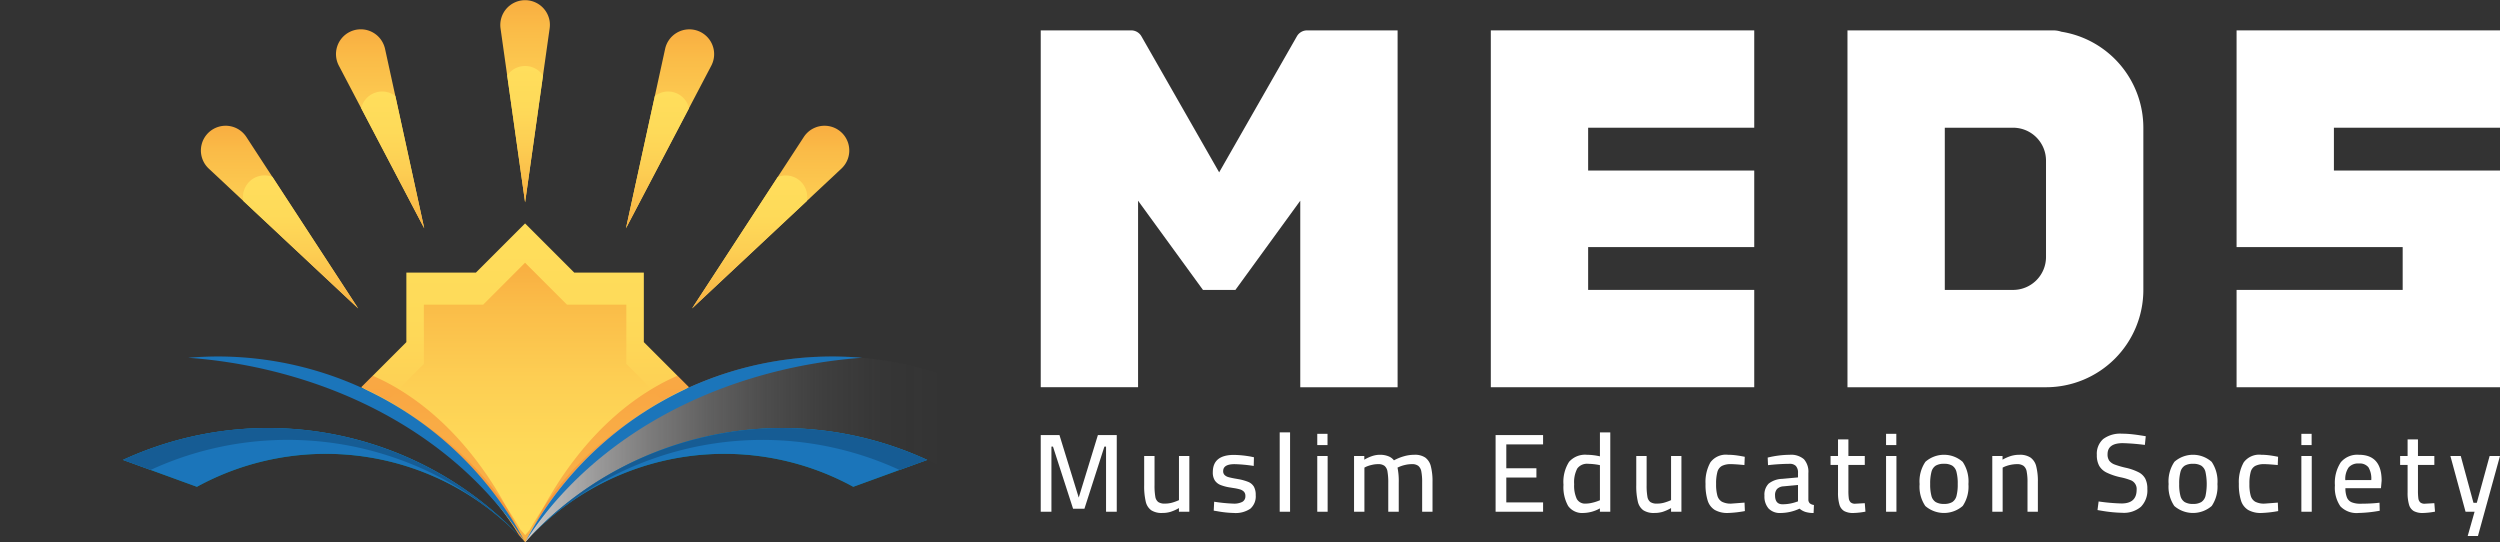 <svg xmlns="http://www.w3.org/2000/svg" xmlns:xlink="http://www.w3.org/1999/xlink" width="464.924" height="100.848" viewBox="0 0 464.924 100.848">
  <rect x="0" y="0" width="464.924" height="100.848" fill="#333333" stroke="none"/>
  <defs>
    <linearGradient id="linear-gradient" x1="0.5" y1="1" x2="0.5" gradientUnits="objectBoundingBox">
      <stop offset="0" stop-color="#ffde5c"/>
      <stop offset="0.298" stop-color="#feda59"/>
      <stop offset="0.577" stop-color="#fdce53"/>
      <stop offset="0.849" stop-color="#fabc48"/>
      <stop offset="1" stop-color="#f9ae41"/>
    </linearGradient>
    <linearGradient id="linear-gradient-6" x1="0.5" y1="1" x2="0.5" gradientUnits="objectBoundingBox">
      <stop offset="0" stop-color="#f9ae41"/>
      <stop offset="0.151" stop-color="#fabc48"/>
      <stop offset="0.423" stop-color="#fdce53"/>
      <stop offset="0.702" stop-color="#feda59"/>
      <stop offset="1" stop-color="#ffde5c"/>
    </linearGradient>
    <linearGradient id="linear-gradient-13" y1="0.5" x2="1" y2="0.5" gradientUnits="objectBoundingBox">
      <stop offset="0" stop-color="#cccbcb"/>
      <stop offset="0.033" stop-color="#cccbcb" stop-opacity="0.914"/>
      <stop offset="0.136" stop-color="#cccbcb" stop-opacity="0.675"/>
      <stop offset="0.242" stop-color="#cccbcb" stop-opacity="0.467"/>
      <stop offset="0.349" stop-color="#cccbcb" stop-opacity="0.298"/>
      <stop offset="0.457" stop-color="#cccbcb" stop-opacity="0.169"/>
      <stop offset="0.567" stop-color="#cccbcb" stop-opacity="0.075"/>
      <stop offset="0.68" stop-color="#cccbcb" stop-opacity="0.02"/>
      <stop offset="0.8" stop-color="#cccbcb" stop-opacity="0"/>
    </linearGradient>
    <linearGradient id="linear-gradient-14" x1="-7.083" y1="0.5" x2="-6.083" y2="0.5" xlink:href="#linear-gradient-13"/>
  </defs>
  <g id="logo2-meds" transform="translate(-18998.906 2054.349)">
    <g id="Layer_16" data-name="Layer 16" transform="translate(18368.141 -2690.798)">
      <path id="Path_186" data-name="Path 186" d="M857.491,668.5l-14.456-25.3a2.174,2.174,0,0,0-1.887-1.1H824.311v66.362h18.1V673.775l12.07,16.59h6.033l12.062-16.59v34.689h18.1V642.1H873.835a2.174,2.174,0,0,0-1.887,1.1Z" fill="#fff"/>
    </g>
    <g id="Layer_15" data-name="Layer 15" transform="translate(18368.141 -2690.798)">
      <path id="Path_187" data-name="Path 187" d="M1014.11,642.348a4.568,4.568,0,0,0-1.418-.246H974.339v66.362h36.924a18.1,18.1,0,0,0,18.1-18.1V660.2A18.087,18.087,0,0,0,1014.11,642.348Zm-21.672,48.017V660.2h12.7a6.122,6.122,0,0,1,6.122,6.122v17.92a6.122,6.122,0,0,1-6.122,6.122Z" fill="#fff"/>
    </g>
    <g id="Layer_14" data-name="Layer 14" transform="translate(18368.141 -2690.798)">
      <path id="Path_188" data-name="Path 188" d="M908.011,642.1v66.362H957v-18.1H926.11V682.4H957V668.165H926.11V660.2H957V642.1H908.011Z" fill="#fff"/>
    </g>
    <g id="Layer_13" data-name="Layer 13" transform="translate(18368.141 -2690.798)">
      <path id="Path_189" data-name="Path 189" d="M1095.689,660.2V642.1H1046.7v40.3h30.89v7.964H1046.7v18.1h48.989v-40.3H1064.8V660.2Z" fill="#fff"/>
    </g>
    <g id="Layer_12" data-name="Layer 12" transform="translate(18439.488 -2700.729)">
      <g id="Group_308" data-name="Group 308" transform="translate(752.962 726.788)">
        <path id="Path_190" data-name="Path 190" d="M767.1,727.547v14.262h-1.99V729.7H764.8l-3.711,11.547h-2.114L755.242,729.7h-.29v12.106h-1.99V727.547h3.482l3.586,11.629,3.565-11.629Z" transform="translate(-752.962 -727.05)" fill="#fff"/>
        <path id="Path_191" data-name="Path 191" d="M783.619,743.579a2.721,2.721,0,0,1-1.015-1.617,12.618,12.618,0,0,1-.29-3.058v-5.41h1.927v5.41a11.668,11.668,0,0,0,.145,2.146,1.559,1.559,0,0,0,.55,1.006,2.132,2.132,0,0,0,1.233.29,4.917,4.917,0,0,0,1.3-.167,9.231,9.231,0,0,0,1.316-.477v-8.208h1.928v10.364H788.78v-.684a7.588,7.588,0,0,1-1.565.705,5.283,5.283,0,0,1-1.523.208A3.591,3.591,0,0,1,783.619,743.579Z" transform="translate(-763.077 -729.099)" fill="#fff"/>
        <path id="Path_192" data-name="Path 192" d="M802.584,743.646l-.622-.1.083-1.659a29.4,29.4,0,0,0,3.586.353,3.312,3.312,0,0,0,1.659-.332,1.156,1.156,0,0,0,.559-1.078,1.107,1.107,0,0,0-.28-.818,1.709,1.709,0,0,0-.715-.415,9.123,9.123,0,0,0-1.244-.259l-.5-.084a8.333,8.333,0,0,1-1.877-.476,2.309,2.309,0,0,1-1.067-.85,2.734,2.734,0,0,1-.373-1.534q0-3.214,3.938-3.213a19.569,19.569,0,0,1,3.11.311l.6.125-.041,1.616a27.253,27.253,0,0,0-3.565-.332q-2.115,0-2.115,1.286a.968.968,0,0,0,.27.735,1.645,1.645,0,0,0,.693.385q.426.124,1.213.269c.1.013.29.048.58.1a9.33,9.33,0,0,1,1.918.528,2.157,2.157,0,0,1,1.036.881,3.1,3.1,0,0,1,.342,1.576,3.039,3.039,0,0,1-.994,2.519,4.865,4.865,0,0,1-3.068.8A19.327,19.327,0,0,1,802.584,743.646Z" transform="translate(-769.791 -728.99)" fill="#fff"/>
        <path id="Path_193" data-name="Path 193" d="M820.772,726.788H822.7v14.759h-1.928Z" transform="translate(-776.33 -726.788)" fill="#fff"/>
        <path id="Path_194" data-name="Path 194" d="M831.43,727.2h1.907v2.093H831.43Zm0,4.124h1.929V741.69H831.43Z" transform="translate(-780.003 -726.93)" fill="#fff"/>
        <path id="Path_195" data-name="Path 195" d="M841.868,733.374h1.907v.684a7.832,7.832,0,0,1,1.492-.684,4.687,4.687,0,0,1,1.451-.229,4.176,4.176,0,0,1,1.493.26,2.371,2.371,0,0,1,1.077.777,9.144,9.144,0,0,1,1.814-.747,7.093,7.093,0,0,1,2-.29,3.406,3.406,0,0,1,2.01.519,2.859,2.859,0,0,1,1.037,1.616,11.242,11.242,0,0,1,.311,2.944v5.514h-1.928v-5.473a10.074,10.074,0,0,0-.155-2.021,1.747,1.747,0,0,0-.56-1.036,1.889,1.889,0,0,0-1.192-.322,5.642,5.642,0,0,0-1.2.136,6.041,6.041,0,0,0-1.1.341l-.373.167a12.49,12.49,0,0,1,.228,2.819v5.389h-1.949V738.39a11.716,11.716,0,0,0-.145-2.125,1.723,1.723,0,0,0-.55-1.057,1.887,1.887,0,0,0-1.192-.322,5.17,5.17,0,0,0-1.191.146,5.839,5.839,0,0,0-1.026.33l-.332.167v8.208h-1.928Z" transform="translate(-783.6 -728.979)" fill="#fff"/>
        <path id="Path_196" data-name="Path 196" d="M884.025,729.288v4.436h5.6v1.722h-5.6v4.622h6.84v1.741h-8.831V727.547h8.831v1.741Z" transform="translate(-797.443 -727.05)" fill="#fff"/>
        <path id="Path_197" data-name="Path 197" d="M902.167,740.48a7.162,7.162,0,0,1-.87-3.948,6.923,6.923,0,0,1,1.037-4.26,3.962,3.962,0,0,1,3.316-1.317,11.514,11.514,0,0,1,2.425.29v-4.457H910v14.759h-1.929v-.622a6.55,6.55,0,0,1-3.026.851A3.214,3.214,0,0,1,902.167,740.48Zm4.415-.591a7.924,7.924,0,0,0,1.12-.331l.373-.145v-6.53a11.844,11.844,0,0,0-2.2-.248,2.236,2.236,0,0,0-2.011.87,5.487,5.487,0,0,0-.581,2.923,5.848,5.848,0,0,0,.487,2.737,1.753,1.753,0,0,0,1.669.87A5.191,5.191,0,0,0,906.583,739.889Z" transform="translate(-804.081 -726.788)" fill="#fff"/>
        <path id="Path_198" data-name="Path 198" d="M923.256,743.579a2.721,2.721,0,0,1-1.016-1.617,12.611,12.611,0,0,1-.29-3.058v-5.41h1.927v5.41a11.681,11.681,0,0,0,.145,2.146,1.559,1.559,0,0,0,.55,1.006,2.131,2.131,0,0,0,1.233.29,4.922,4.922,0,0,0,1.3-.167,9.269,9.269,0,0,0,1.316-.477v-8.208h1.927v10.364h-1.927v-.684a7.609,7.609,0,0,1-1.565.705,5.285,5.285,0,0,1-1.523.208A3.592,3.592,0,0,1,923.256,743.579Z" transform="translate(-811.198 -729.099)" fill="#fff"/>
        <path id="Path_199" data-name="Path 199" d="M943.322,743.406A3.125,3.125,0,0,1,942,741.665a9.814,9.814,0,0,1-.4-3.11,7.436,7.436,0,0,1,.9-3.989,3.564,3.564,0,0,1,3.265-1.421,11.85,11.85,0,0,1,1.285.074q.685.072,1.845.3l-.062,1.536q-1.763-.167-2.487-.167a3.565,3.565,0,0,0-1.7.332,1.8,1.8,0,0,0-.84,1.119,8.122,8.122,0,0,0-.239,2.239,7.691,7.691,0,0,0,.239,2.177,1.877,1.877,0,0,0,.84,1.119,3.528,3.528,0,0,0,1.762.353l2.445-.186.063,1.574a20.483,20.483,0,0,1-3.131.353A4.687,4.687,0,0,1,943.322,743.406Z" transform="translate(-817.967 -728.979)" fill="#fff"/>
        <path id="Path_200" data-name="Path 200" d="M959.091,743.137a3.385,3.385,0,0,1-.767-2.384,2.9,2.9,0,0,1,.788-2.249,4.3,4.3,0,0,1,2.507-.881l2.944-.269v-.809a1.841,1.841,0,0,0-.394-1.316,1.551,1.551,0,0,0-1.161-.4,37.617,37.617,0,0,0-4.021.248l-.062-1.409a17.83,17.83,0,0,1,4.083-.519,3.668,3.668,0,0,1,2.654.82,3.5,3.5,0,0,1,.828,2.58v5a.938.938,0,0,0,.279.632,1.458,1.458,0,0,0,.758.3l-.064,1.493a5.091,5.091,0,0,1-1.513-.2,3.074,3.074,0,0,1-1.1-.612,8.4,8.4,0,0,1-3.523.809A2.9,2.9,0,0,1,959.091,743.137Zm5.036-1.182.436-.144v-3.048l-2.694.25a1.848,1.848,0,0,0-1.191.487,1.665,1.665,0,0,0-.383,1.191q0,1.659,1.389,1.658A7.652,7.652,0,0,0,964.126,741.955Z" transform="translate(-823.733 -728.979)" fill="#fff"/>
        <path id="Path_201" data-name="Path 201" d="M979.618,742.11a2.01,2.01,0,0,1-.881-1.182,7.769,7.769,0,0,1-.269-2.3v-5.1H977.08V731.87h1.388v-3.088H980.4v3.088h3.047v1.659H980.4v4.747a10.652,10.652,0,0,0,.073,1.462,1.263,1.263,0,0,0,.341.746,1.227,1.227,0,0,0,.87.258l1.762-.1.123,1.576a14.111,14.111,0,0,1-2.237.25A3.449,3.449,0,0,1,979.618,742.11Z" transform="translate(-830.197 -727.475)" fill="#fff"/>
        <path id="Path_202" data-name="Path 202" d="M992.83,727.2h1.908v2.093H992.83Zm0,4.124h1.929V741.69H992.83Z" transform="translate(-835.624 -726.93)" fill="#fff"/>
        <path id="Path_203" data-name="Path 203" d="M1003.407,742.67a6.4,6.4,0,0,1-1.058-4.073,6.473,6.473,0,0,1,1.079-4.145,5.236,5.236,0,0,1,6.933.011,6.531,6.531,0,0,1,1.068,4.135,6.415,6.415,0,0,1-1.057,4.063,5.31,5.31,0,0,1-6.965.01Zm5.027-.735a1.937,1.937,0,0,0,.777-1.142,8.287,8.287,0,0,0,.228-2.2,8.5,8.5,0,0,0-.239-2.279,1.935,1.935,0,0,0-.788-1.151,2.877,2.877,0,0,0-1.523-.341,2.938,2.938,0,0,0-1.534.341,1.917,1.917,0,0,0-.8,1.161,8.477,8.477,0,0,0-.239,2.27,8.214,8.214,0,0,0,.229,2.186,1.918,1.918,0,0,0,.788,1.152,2.916,2.916,0,0,0,1.555.351A2.864,2.864,0,0,0,1008.434,741.936Z" transform="translate(-838.905 -728.979)" fill="#fff"/>
        <path id="Path_204" data-name="Path 204" d="M1022.972,733.374h1.908v.684a7.7,7.7,0,0,1,1.616-.705,5.546,5.546,0,0,1,1.534-.208,3.546,3.546,0,0,1,2.052.519,2.817,2.817,0,0,1,1.057,1.606,11.156,11.156,0,0,1,.311,2.954v5.514h-1.927v-5.473a10.053,10.053,0,0,0-.157-2.021,1.69,1.69,0,0,0-.58-1.036,2.023,2.023,0,0,0-1.233-.322,6.24,6.24,0,0,0-2.3.476l-.352.167v8.208h-1.929Z" transform="translate(-846.012 -728.979)" fill="#fff"/>
        <path id="Path_205" data-name="Path 205" d="M1053.509,741.492l-.747-.125.207-1.6a35.073,35.073,0,0,0,4.271.373q2.8,0,2.8-2.55a1.736,1.736,0,0,0-1.214-1.813,11.058,11.058,0,0,0-1.773-.508,11.4,11.4,0,0,1-2.61-.881,3.22,3.22,0,0,1-1.368-1.254,4.038,4.038,0,0,1-.436-2.01,3.661,3.661,0,0,1,1.182-2.966,5.29,5.29,0,0,1,3.482-.994,17.674,17.674,0,0,1,1.834.1q.984.1,2.6.373l-.165,1.616a40.13,40.13,0,0,0-4.1-.33q-2.84,0-2.839,2.072a1.986,1.986,0,0,0,.321,1.2,2.283,2.283,0,0,0,1.027.714,15.856,15.856,0,0,0,2.135.612,9.922,9.922,0,0,1,2.321.83,2.9,2.9,0,0,1,1.212,1.18,4.087,4.087,0,0,1,.383,1.908,4.336,4.336,0,0,1-1.192,3.316,4.886,4.886,0,0,1-3.472,1.12A25.551,25.551,0,0,1,1053.509,741.492Z" transform="translate(-856.235 -726.919)" fill="#fff"/>
        <path id="Path_206" data-name="Path 206" d="M1074.065,742.67a6.388,6.388,0,0,1-1.058-4.073,6.474,6.474,0,0,1,1.078-4.145,5.235,5.235,0,0,1,6.933.011,6.518,6.518,0,0,1,1.068,4.135,6.416,6.416,0,0,1-1.055,4.063,5.31,5.31,0,0,1-6.965.01Zm5.025-.735a1.93,1.93,0,0,0,.779-1.142,10.866,10.866,0,0,0-.012-4.476,1.926,1.926,0,0,0-.788-1.151,2.876,2.876,0,0,0-1.522-.341,2.944,2.944,0,0,0-1.535.341,1.922,1.922,0,0,0-.8,1.161,8.483,8.483,0,0,0-.238,2.27,8.217,8.217,0,0,0,.229,2.186,1.9,1.9,0,0,0,.788,1.152,2.916,2.916,0,0,0,1.555.351A2.858,2.858,0,0,0,1079.09,741.936Z" transform="translate(-863.255 -728.979)" fill="#fff"/>
        <path id="Path_207" data-name="Path 207" d="M1094.664,743.406a3.14,3.14,0,0,1-1.327-1.741,9.859,9.859,0,0,1-.4-3.11,7.442,7.442,0,0,1,.9-3.989,3.562,3.562,0,0,1,3.264-1.421,11.854,11.854,0,0,1,1.285.074c.455.048,1.072.147,1.845.3l-.062,1.536q-1.762-.167-2.489-.167a3.561,3.561,0,0,0-1.7.332,1.8,1.8,0,0,0-.84,1.119,8.117,8.117,0,0,0-.239,2.239,7.687,7.687,0,0,0,.239,2.177,1.876,1.876,0,0,0,.84,1.119,3.526,3.526,0,0,0,1.762.353l2.445-.186.063,1.574a20.469,20.469,0,0,1-3.13.353A4.693,4.693,0,0,1,1094.664,743.406Z" transform="translate(-870.122 -728.979)" fill="#fff"/>
        <path id="Path_208" data-name="Path 208" d="M1110.676,727.2h1.908v2.093h-1.908Zm0,4.124h1.929V741.69h-1.929Z" transform="translate(-876.236 -726.93)" fill="#fff"/>
        <path id="Path_209" data-name="Path 209" d="M1121.212,742.732a6.106,6.106,0,0,1-1.015-3.906,6.928,6.928,0,0,1,1.089-4.281,4,4,0,0,1,3.368-1.4q4.229,0,4.23,4.811l-.125,1.408h-6.613a4.63,4.63,0,0,0,.29,1.731,1.668,1.668,0,0,0,.87.881,4.26,4.26,0,0,0,1.7.269c.427,0,.912-.009,1.45-.03s1.022-.052,1.452-.093l.581-.063.041,1.493a24.346,24.346,0,0,1-3.917.415A4.174,4.174,0,0,1,1121.212,742.732Zm5.744-4.881a4.081,4.081,0,0,0-.53-2.384,2.077,2.077,0,0,0-1.773-.7,2.322,2.322,0,0,0-1.906.735,3.769,3.769,0,0,0-.621,2.353Z" transform="translate(-879.517 -728.979)" fill="#fff"/>
        <path id="Path_210" data-name="Path 210" d="M1141.238,742.11a2,2,0,0,1-.88-1.182,7.761,7.761,0,0,1-.269-2.3v-5.1H1138.7V731.87h1.389v-3.088h1.927v3.088h3.046v1.659h-3.046v4.747a10.9,10.9,0,0,0,.072,1.462,1.256,1.256,0,0,0,.343.746,1.223,1.223,0,0,0,.869.258l1.762-.1.125,1.576a14.113,14.113,0,0,1-2.239.25A3.457,3.457,0,0,1,1141.238,742.11Z" transform="translate(-885.893 -727.475)" fill="#fff"/>
        <path id="Path_211" data-name="Path 211" d="M1157.463,743.858h-1.68l-2.818-10.364h1.928l2.362,8.706h.621l2.384-8.706h1.927l-4.1,14.883h-1.907Z" transform="translate(-890.81 -729.099)" fill="#fff"/>
      </g>
    </g>
    <g id="Group_310" data-name="Group 310" transform="translate(-28.094 458.651)">
      <g id="Layer_29" data-name="Layer 29" transform="translate(19120.035 -2513)">
        <path id="Path_172" data-name="Path 172" d="M954.951,329.058l-4.569,32.364-4.569-32.364a4.615,4.615,0,0,1,9.139-1.291A4.781,4.781,0,0,1,954.951,329.058Z" transform="translate(-945.766 -323.798)" fill="url(#linear-gradient)"/>
      </g>
      <g id="Layer_28" data-name="Layer 28" transform="translate(19089.492 -2507.54)">
        <path id="Path_173" data-name="Path 173" d="M860.691,344.263l7.282,33.366L852.1,347.389a4.611,4.611,0,1,1,8.166-4.285A4.785,4.785,0,0,1,860.691,344.263Z" transform="translate(-851.575 -340.635)" fill="url(#linear-gradient)"/>
      </g>
      <g id="Layer_27" data-name="Layer 27" transform="translate(19064.361 -2489.614)">
        <path id="Path_174" data-name="Path 174" d="M782.531,398.006l20.785,31.879L775.53,403.88a4.6,4.6,0,1,1,6.29-6.721A4.8,4.8,0,0,1,782.531,398.006Z" transform="translate(-774.073 -395.917)" fill="url(#linear-gradient)"/>
      </g>
      <g id="Layer_26" data-name="Layer 26" transform="translate(19143.41 -2507.54)">
        <path id="Path_175" data-name="Path 175" d="M1033.723,347.389l-15.87,30.243,7.282-33.369a4.611,4.611,0,1,1,9.01,1.966A4.793,4.793,0,0,1,1033.723,347.389Z" transform="translate(-1017.853 -340.635)" fill="url(#linear-gradient)"/>
      </g>
      <g id="Layer_25" data-name="Layer 25" transform="translate(19155.697 -2489.614)">
        <path id="Path_176" data-name="Path 176" d="M1083.528,403.879l-27.786,26.006,20.786-31.88a4.6,4.6,0,1,1,7.711,5.027A4.815,4.815,0,0,1,1083.528,403.879Z" transform="translate(-1055.742 -395.916)" fill="url(#linear-gradient)"/>
      </g>
      <g id="Layer_24" data-name="Layer 24" transform="translate(19121.326 -2500.729)">
        <path id="Path_177" data-name="Path 177" d="M956.4,363.415,953.07,387l-3.325-23.581a4.01,4.01,0,0,1,6.658,0Z" transform="translate(-949.745 -361.64)" fill="url(#linear-gradient-6)"/>
      </g>
      <g id="Layer_23" data-name="Layer 23" transform="translate(19094.174 -2495.977)">
        <path id="Path_178" data-name="Path 178" d="M877.726,401.727l-11.718-22.342a4.005,4.005,0,0,1,6.35-2.257Z" transform="translate(-866.008 -376.293)" fill="url(#linear-gradient-6)"/>
      </g>
      <g id="Layer_22" data-name="Layer 22" transform="translate(19072.188 -2480.377)">
        <path id="Path_179" data-name="Path 179" d="M819.631,449.132l-21.35-19.974a4.008,4.008,0,0,1,5.41-4.479Z" transform="translate(-798.21 -424.402)" fill="url(#linear-gradient-6)"/>
      </g>
      <g id="Layer_21" data-name="Layer 21" transform="translate(19143.41 -2495.979)">
        <path id="Path_180" data-name="Path 180" d="M1029.578,379.381l-11.726,22.342,5.376-24.59a4,4,0,0,1,6.35,2.248Z" transform="translate(-1017.852 -376.288)" fill="url(#linear-gradient-6)"/>
      </g>
      <g id="Layer_20" data-name="Layer 20" transform="translate(19155.701 -2480.371)">
        <path id="Path_181" data-name="Path 181" d="M1077.1,429.17l-21.342,19.974,15.932-24.435a3.994,3.994,0,0,1,5.41,4.462Z" transform="translate(-1055.753 -424.42)" fill="url(#linear-gradient-6)"/>
      </g>
      <g id="Layer_19" data-name="Layer 19" transform="translate(19094.178 -2471.45)">
        <path id="Path_182" data-name="Path 182" d="M926.971,482.4c-1.564.983-3.308,2.154-5.162,3.479-1.53,1.077-3.128,2.265-4.761,3.547-7.128,5.581-14.829,12.854-19.453,20.547l-.1.128-.137.154-.291.342-.547.632-.616-.709-.316-.376-.12-.137-.1-.111c-4.556-7.615-11.837-14.615-18.957-20.187-1.761-1.376-3.5-2.667-5.2-3.855-1.8-1.274-3.555-2.428-5.188-3.453l2.137-2.137,6.256-6.256V461.076h12.932l9.145-9.145,9.145,9.145h12.94v12.931l6.256,6.256Z" transform="translate(-866.023 -451.931)" fill="url(#linear-gradient-6)"/>
      </g>
      <g id="Layer_18" data-name="Layer 18" transform="translate(19098.674 -2464.14)">
        <path id="Path_183" data-name="Path 183" d="M931.844,500.446a46.278,46.278,0,0,0-5.427,2.88,56.352,56.352,0,0,0-17.077,16.607c-.077.1-.145.2-.214.308q-1.282,1.923-2.4,3.914l-.291.342-.547.633-.615-.71-.316-.376c-.761-1.333-1.581-2.658-2.444-3.948-.068-.1-.137-.214-.205-.316a56.694,56.694,0,0,0-16.53-16.17,46.881,46.881,0,0,0-5.889-3.162l.692-.693.5-.5,2.085-2.085,3.872-3.88V482.267h11.026l7.795-7.795,7.795,7.795H924.69v11.017l3.872,3.88,2.094,2.094.521.521Z" transform="translate(-879.887 -474.472)" fill="url(#linear-gradient)"/>
      </g>
      <g id="Layer_17" data-name="Layer 17" transform="translate(19094.178 -2443.117)">
        <g id="Group_307" data-name="Group 307" transform="translate(0 0)" opacity="0.3">
          <path id="Path_184" data-name="Path 184" d="M989.522,539.3c-.248.1-.487.214-.735.325a40.773,40.773,0,0,0-4.906,2.675c-9.624,6.077-17.214,16.068-22.128,27.333l.291-.342.137-.154c.709-1.265,1.47-2.522,2.265-3.761.068-.1.137-.205.214-.308A65.837,65.837,0,0,1,985.975,544.4a55.034,55.034,0,0,1,5.684-2.957Z" transform="translate(-930.71 -539.305)" fill="#ed461c"/>
          <path id="Path_185" data-name="Path 185" d="M873.8,542.3a40.754,40.754,0,0,0-4.906-2.675c-.248-.111-.487-.222-.735-.325l-2.137,2.137a57.729,57.729,0,0,1,5.692,2.949,66.223,66.223,0,0,1,21.222,20.53c.068.1.137.214.205.317.82,1.248,1.59,2.521,2.325,3.812l.12.137.316.376C890.971,558.33,883.4,548.373,873.8,542.3Z" transform="translate(-866.023 -539.305)" fill="#ed461c"/>
        </g>
      </g>
      <g id="Layer_11" data-name="Layer 11" transform="translate(19124.744 -2433.399)">
        <path id="Path_212" data-name="Path 212" d="M1034.964,575.2l-13.735,5a49.988,49.988,0,0,0-59.978,9.177c-.323.336-.962,1-.962,1.011a64.5,64.5,0,0,1,74.674-15.188Z" transform="translate(-960.29 -569.273)" fill="#037a80"/>
      </g>
      <g id="Layer_10" data-name="Layer 10" transform="translate(19125.102 -2433.399)">
        <path id="Path_213" data-name="Path 213" d="M1035.705,575.2l-5.128,1.863-8.606,3.137a49.965,49.965,0,0,0-53.555,3.564,1.3,1.3,0,0,0-.136.094,49.5,49.5,0,0,0-6.274,5.513l-.008.009c-.162.171-.4.419-.607.624a64.408,64.408,0,0,1,74.315-14.8Z" transform="translate(-961.39 -569.273)" fill="#1b75ba"/>
      </g>
      <g id="Layer_9" data-name="Layer 9" transform="translate(19124.65 -2446.702)">
        <path id="Path_214" data-name="Path 214" d="M1017.087,528.249A64.565,64.565,0,0,0,960,562.791a64.433,64.433,0,0,1,78.78-13.309l18.871-6.867A64.662,64.662,0,0,0,1017.087,528.249Z" transform="translate(-960 -528.249)" fill="url(#linear-gradient-13)"/>
      </g>
      <g id="Layer_8" data-name="Layer 8" transform="translate(19124.773 -2446.705)">
        <path id="Path_215" data-name="Path 215" d="M1017.343,528.24a64.586,64.586,0,0,0-56.965,34.325c8.769-13.632,23.461-24.735,42.47-30.41a93.688,93.688,0,0,1,20.068-3.675C1021.069,528.326,1019.206,528.24,1017.343,528.24Z" transform="translate(-960.378 -528.24)" fill="#1b75ba"/>
      </g>
      <g id="Layer_7" data-name="Layer 7" transform="translate(19125.717 -2433.399)">
        <path id="Path_216" data-name="Path 216" d="M1022.193,570.444a63.854,63.854,0,0,0-24.564.043,64.832,64.832,0,0,0-9.615,2.692,63.928,63.928,0,0,0-24.726,16.2,49.5,49.5,0,0,1,6.274-5.513,1.3,1.3,0,0,1,.136-.094,59.25,59.25,0,0,1,16.325-8.795,60.936,60.936,0,0,1,45.837,2.094l.009.008,5.145-1.872A64.508,64.508,0,0,0,1022.193,570.444Z" transform="translate(-963.287 -569.273)" fill="#165c94"/>
      </g>
      <g id="Layer_6" data-name="Layer 6" transform="translate(19049.883 -2433.399)">
        <path id="Path_217" data-name="Path 217" d="M729.427,575.2l13.735,5a49.988,49.988,0,0,1,59.978,9.177c.323.336.961,1,.961,1.011A64.5,64.5,0,0,0,729.427,575.2Z" transform="translate(-729.427 -569.273)" fill="#037a80"/>
      </g>
      <g id="Layer_5" data-name="Layer 5" transform="translate(19049.885 -2433.399)">
        <path id="Path_218" data-name="Path 218" d="M729.434,575.2l5.128,1.863,8.607,3.137a49.965,49.965,0,0,1,53.555,3.564,1.3,1.3,0,0,1,.136.094,49.513,49.513,0,0,1,6.274,5.513l.008.009c.162.171.4.419.607.624a64.408,64.408,0,0,0-74.315-14.8Z" transform="translate(-729.434 -569.273)" fill="#1b75ba"/>
      </g>
      <g id="Layer_4" data-name="Layer 4" transform="translate(19027 -2446.702)">
        <path id="Path_219" data-name="Path 219" d="M658.86,542.615l18.871,6.867a64.517,64.517,0,0,1,78.78,13.309,64.447,64.447,0,0,0-97.651-20.176Z" transform="translate(-658.86 -528.249)" fill="url(#linear-gradient-14)"/>
      </g>
      <g id="Layer_3" data-name="Layer 3" transform="translate(19061.99 -2446.705)">
        <path id="Path_220" data-name="Path 220" d="M766.766,528.479a93.689,93.689,0,0,1,20.068,3.675c19.008,5.675,33.7,16.777,42.47,30.41a64.586,64.586,0,0,0-56.965-34.325C770.476,528.24,768.612,528.326,766.766,528.479Z" transform="translate(-766.766 -528.24)" fill="#1b75ba"/>
      </g>
      <g id="Layer_2" data-name="Layer 2" transform="translate(19049.859 -2433.399)">
        <path id="Path_221" data-name="Path 221" d="M729.355,575.2l5.145,1.872.009-.008a60.936,60.936,0,0,1,45.837-2.094,59.248,59.248,0,0,1,16.325,8.795,1.305,1.305,0,0,1,.137.094,49.512,49.512,0,0,1,6.274,5.513,63.928,63.928,0,0,0-24.726-16.2,64.828,64.828,0,0,0-9.615-2.692,63.855,63.855,0,0,0-24.564-.043A64.509,64.509,0,0,0,729.355,575.2Z" transform="translate(-729.355 -569.273)" fill="#165c94"/>
      </g>
    </g>
  </g>
</svg>
